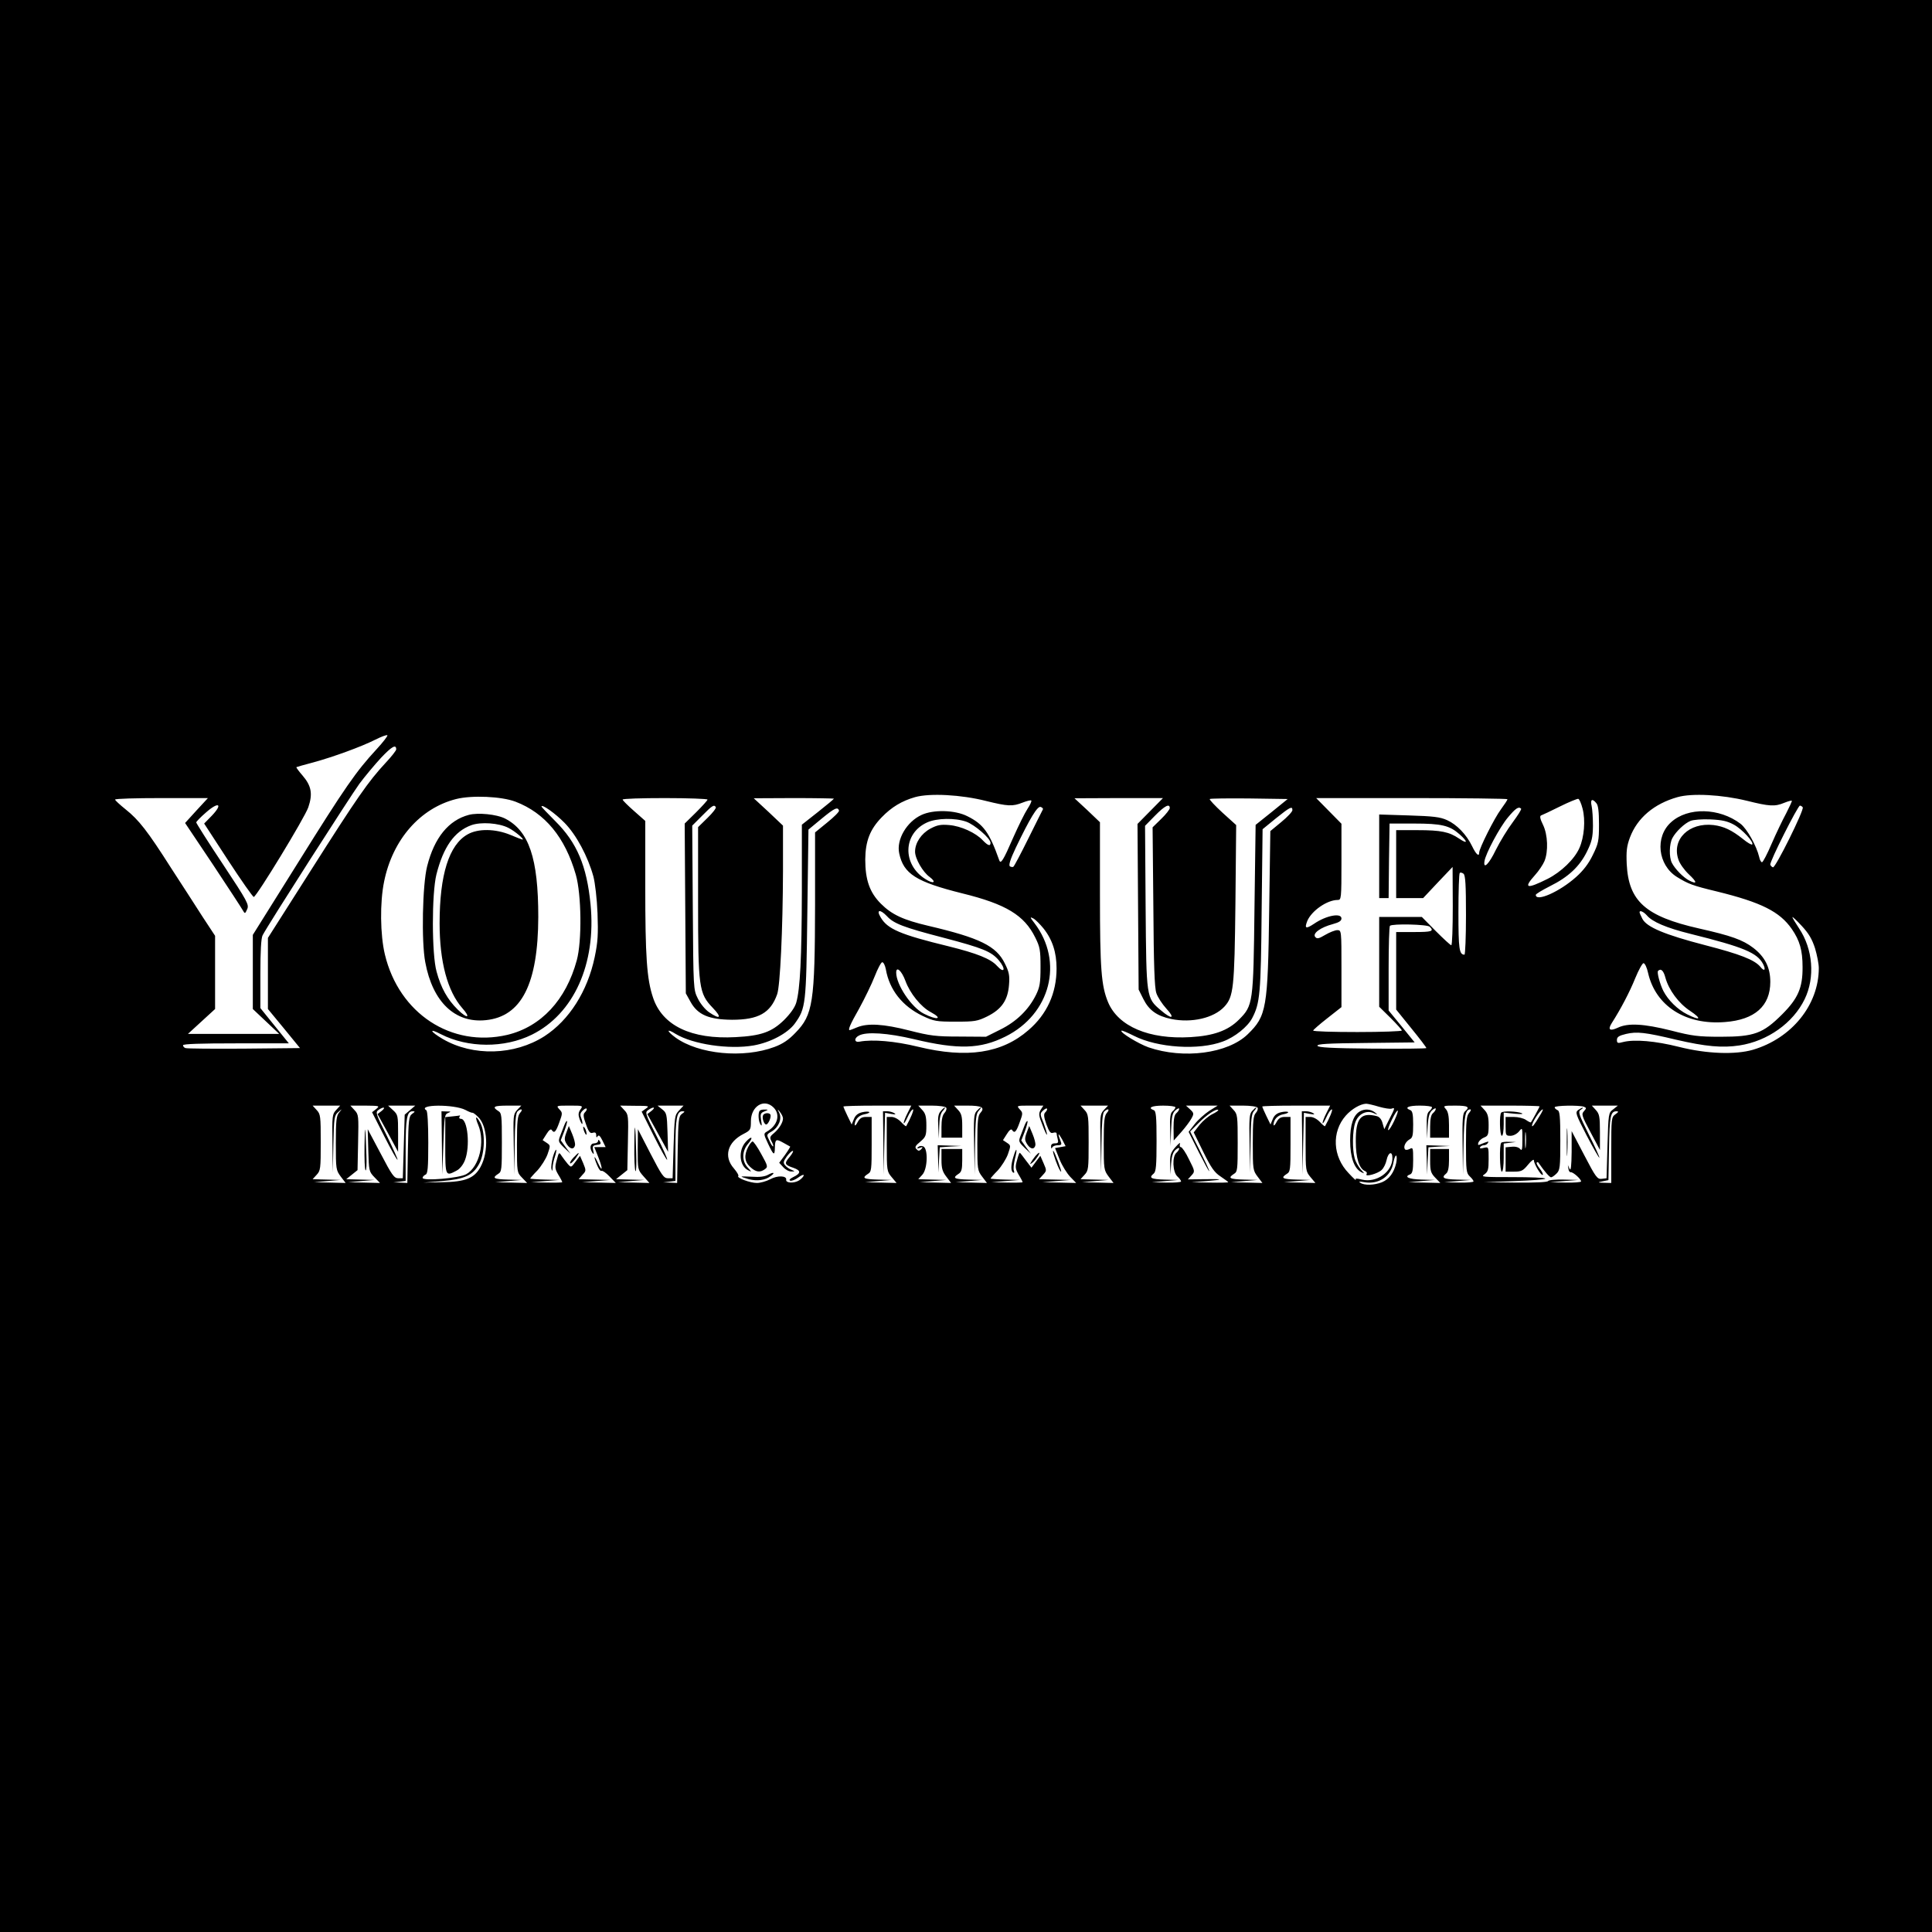 <?xml version="1.0" standalone="no"?>
<!DOCTYPE svg PUBLIC "-//W3C//DTD SVG 20010904//EN"
 "http://www.w3.org/TR/2001/REC-SVG-20010904/DTD/svg10.dtd">
<svg version="1.0" xmlns="http://www.w3.org/2000/svg"
 width="1024pt" height="1024pt" viewBox="0 0 1024 1024"
 preserveAspectRatio="xMidYMid meet">
<g transform="translate(0,1024) scale(0.1,-0.1)"
fill="#000000" stroke="none">
<path d="M0 5120 l0 -5120 5120 0 5120 0 0 5120 0 5120 -5120 0 -5120 0 0
-5120z m1996 1149 c-109 -118 -166 -200 -415 -599 l-241 -385 0 -196 0 -197
70 -66 70 -66 -242 0 -242 0 72 66 72 66 0 194 0 194 -67 102 c-36 57 -111
172 -166 257 -126 198 -171 255 -241 311 -31 25 -56 48 -56 52 0 5 111 8 246
8 l246 0 -61 -66 -60 -66 148 -221 c81 -122 152 -231 158 -242 11 -19 12 -19
23 6 11 24 2 41 -129 239 -78 117 -141 217 -141 221 0 4 23 28 52 53 67 59 91
46 31 -17 l-41 -42 127 -195 c70 -107 131 -194 136 -194 16 3 270 420 289 475
24 71 17 113 -30 168 -20 23 -35 43 -33 45 2 1 42 13 89 25 103 28 255 83 330
121 30 15 58 26 63 23 4 -2 -22 -36 -57 -74z m104 -1 c0 -6 -25 -38 -56 -71
-92 -99 -151 -184 -393 -565 l-231 -363 0 -188 0 -189 85 -103 85 -104 -297
-3 c-164 -1 -303 0 -310 3 -7 2 -13 9 -13 15 0 7 94 10 280 10 l281 0 -76 94
-75 93 0 182 c0 119 4 190 12 204 30 58 467 740 513 803 29 39 81 101 115 138
57 60 80 73 80 44z m3125 -273 c118 -29 141 -30 195 -9 23 9 43 14 46 11 3 -3
-6 -23 -20 -44 -14 -21 -48 -90 -76 -153 -53 -122 -66 -142 -74 -119 -52 147
-84 191 -169 233 -65 33 -179 36 -242 7 -79 -36 -135 -131 -119 -204 23 -109
90 -151 334 -212 232 -57 329 -116 387 -234 25 -50 28 -67 28 -156 0 -85 -4
-107 -24 -148 -39 -79 -104 -142 -189 -184 l-76 -38 -141 1 c-124 0 -155 4
-265 32 -137 35 -221 40 -277 17 -19 -8 -37 -15 -39 -15 -11 0 1 29 50 115 29
53 66 129 82 170 16 41 34 75 40 75 7 0 15 -17 19 -37 19 -110 88 -196 194
-247 61 -29 74 -31 176 -31 101 0 115 2 168 28 76 38 109 86 115 168 4 49 0
68 -22 112 -45 93 -133 136 -406 200 -132 31 -193 59 -251 117 -60 60 -83 127
-83 235 1 97 25 159 87 223 52 54 107 87 177 107 78 22 245 13 375 -20z m4033
1 c120 -30 149 -32 199 -11 20 8 38 13 40 11 2 -2 -12 -32 -30 -67 -19 -35
-54 -108 -77 -161 -23 -54 -46 -98 -51 -98 -5 0 -12 12 -15 28 -14 59 -65 150
-99 176 -112 85 -279 89 -368 8 -87 -78 -70 -227 31 -290 60 -37 83 -46 212
-77 236 -58 333 -107 397 -199 42 -61 57 -113 57 -201 1 -110 -24 -167 -108
-251 -102 -102 -149 -119 -326 -119 -119 0 -151 4 -263 33 -144 36 -228 41
-282 15 -43 -20 -55 -11 -32 25 48 75 95 165 124 237 18 44 38 80 44 80 7 0
18 -23 24 -51 40 -176 199 -278 408 -261 158 12 240 85 240 213 0 77 -29 133
-90 180 -56 43 -119 65 -288 103 -283 64 -373 144 -383 341 -3 69 0 95 17 141
39 104 128 179 252 214 77 22 236 13 367 -19z m-6526 -5 c157 -60 263 -189
320 -387 30 -105 33 -352 5 -454 -57 -210 -189 -352 -368 -395 -296 -69 -574
113 -649 426 -25 104 -27 277 -4 387 45 222 191 389 382 437 83 21 240 14 314
-14z m1018 11 c0 -4 -27 -34 -60 -67 l-61 -60 3 -450 3 -450 25 -45 c38 -69
98 -94 220 -95 140 0 204 36 239 135 16 44 30 343 31 655 l0 239 -77 73 -78
72 213 1 c116 0 212 -2 212 -3 0 -2 -38 -34 -85 -71 l-85 -67 0 -352 c-1 -355
-9 -519 -30 -592 -8 -26 -31 -58 -65 -92 -65 -63 -121 -83 -256 -90 -235 -13
-389 61 -438 210 -33 98 -41 218 -41 589 l0 347 -60 53 c-33 29 -60 56 -60 60
0 5 101 8 225 8 124 0 225 -4 225 -8z m2347 -60 l-68 -69 3 -439 3 -439 25
-50 c30 -60 72 -90 148 -106 108 -22 225 5 281 65 49 53 54 98 59 547 l4 416
-73 66 c-40 37 -70 69 -67 72 3 3 97 4 209 3 l204 -3 -85 -69 -85 -68 -6 -442
c-6 -504 -7 -515 -83 -591 -58 -58 -135 -85 -256 -92 -220 -13 -383 57 -437
185 -36 87 -43 175 -43 569 l0 385 -67 64 -68 63 235 1 234 0 -67 -68z m1893
62 c0 -4 -16 -28 -35 -54 -35 -47 -115 -207 -115 -229 0 -24 -17 -9 -37 33
-31 64 -82 116 -133 139 -37 17 -74 21 -202 25 l-158 5 0 -222 0 -221 25 0 25
0 2 198 3 197 130 0 c145 0 188 -10 241 -57 45 -40 44 -54 -2 -23 -53 36 -96
45 -221 45 l-113 0 0 -180 0 -180 71 0 72 0 78 83 78 82 1 -207 c0 -115 -3
-208 -8 -208 -4 0 -41 34 -82 75 l-74 75 -113 0 -113 0 0 -238 0 -238 60 -59
c33 -33 60 -63 60 -67 0 -4 -106 -8 -235 -8 -129 0 -235 3 -235 8 1 4 34 33
75 65 l75 59 0 204 c0 202 0 204 -22 204 -12 0 -40 -11 -64 -25 -35 -21 -44
-22 -53 -11 -16 19 29 51 93 68 33 9 46 17 46 30 0 31 -81 16 -145 -28 -44
-29 -52 -26 -36 15 23 54 105 111 161 111 19 0 20 6 20 202 l0 202 -67 68 -67
68 507 0 c279 0 507 -3 507 -6z m398 -50 c16 -61 9 -151 -17 -209 -26 -59 -97
-127 -168 -163 -112 -56 -131 -51 -67 20 20 22 42 55 50 74 21 51 18 140 -8
193 -15 30 -18 46 -10 49 6 2 51 23 99 47 48 24 93 42 98 41 6 -1 16 -25 23
-52z m73 29 c10 -11 14 -45 14 -112 0 -89 -3 -102 -33 -163 -22 -46 -51 -83
-88 -116 -88 -79 -214 -134 -214 -95 0 5 34 25 75 46 97 48 157 104 196 183
26 53 31 75 32 136 0 40 -3 88 -7 106 -8 35 3 42 25 15z m-5469 -104 c63 -64
124 -179 153 -284 9 -34 19 -119 22 -195 4 -112 2 -152 -15 -233 -38 -181
-135 -334 -266 -419 -159 -102 -379 -108 -539 -15 -68 40 -76 60 -11 26 144
-74 337 -75 483 -3 222 110 342 375 311 691 -20 204 -72 327 -187 441 -40 40
-73 75 -73 77 0 16 73 -36 122 -86z m802 83 c3 -5 -17 -31 -44 -57 l-50 -49 0
-389 c0 -462 4 -492 78 -569 50 -52 40 -64 -20 -23 -20 14 -46 45 -59 72 -24
48 -24 49 -27 482 l-3 435 53 53 c53 54 63 60 72 45z m1734 -11 c-2 -3 -36
-72 -77 -154 -40 -81 -76 -149 -80 -151 -4 -3 -12 -1 -18 2 -8 5 1 36 31 99
74 154 115 223 132 216 8 -3 13 -8 12 -12z m672 6 c0 -7 -20 -33 -45 -57 l-46
-45 4 -420 c2 -308 6 -430 16 -459 7 -21 31 -58 53 -82 49 -53 29 -59 -29 -9
-78 66 -77 65 -81 549 l-3 429 53 54 c51 52 78 66 78 40z m3355 4 c8 -14 -145
-323 -158 -318 -6 2 -12 8 -14 14 -5 14 146 313 157 313 5 0 11 -4 15 -9z
m-5108 -17 c2 -6 -26 -34 -62 -63 l-65 -53 0 -381 c-1 -521 -11 -586 -104
-681 -36 -38 -68 -59 -111 -75 -165 -62 -402 -39 -525 50 -49 36 -48 50 1 19
91 -55 283 -84 414 -61 89 16 179 64 217 115 59 82 61 99 67 585 l6 444 70 58
c68 56 85 64 92 43z m2403 2 c0 -8 -26 -36 -59 -63 l-58 -48 -6 -415 c-7 -526
-14 -565 -114 -662 -105 -102 -340 -133 -526 -69 -53 19 -152 79 -143 88 2 3
32 -10 66 -27 126 -64 345 -78 472 -30 63 23 131 78 155 124 41 79 46 126 50
571 l5 430 71 58 c75 60 87 66 87 43z m1212 8 c4 -3 -17 -35 -44 -72 -28 -37
-68 -103 -90 -147 -36 -75 -67 -105 -60 -60 5 39 81 181 124 232 41 49 57 60
70 47z m-2941 -69 c45 -16 129 -89 129 -112 0 -20 -14 -15 -41 13 -37 40 -116
76 -178 81 -46 4 -64 0 -100 -19 -48 -26 -81 -75 -81 -122 0 -37 41 -108 77
-134 39 -29 21 -39 -21 -12 -125 77 -121 243 8 301 51 23 147 25 207 4z m4069
-16 c44 -24 108 -94 97 -105 -3 -3 -25 9 -49 29 -59 47 -101 67 -156 74 -130
15 -223 -76 -186 -183 7 -22 32 -56 54 -77 46 -43 47 -56 3 -34 -32 17 -75 61
-92 94 -15 30 -14 99 3 131 18 34 64 78 96 91 14 6 61 10 105 8 63 -3 90 -9
125 -28z m-1420 -480 c0 -115 -4 -209 -8 -209 -28 0 -32 30 -32 225 0 111 3
205 7 208 3 4 12 2 20 -4 10 -9 13 -58 13 -220z m-3069 -5 c36 -39 87 -59 299
-114 209 -55 254 -73 294 -120 39 -47 30 -73 -10 -29 -33 37 -106 66 -255 103
-259 63 -326 92 -362 155 -24 40 -2 43 34 5z m4027 5 c29 -35 104 -67 233 -99
281 -70 353 -100 384 -160 16 -32 6 -41 -15 -14 -31 37 -109 67 -291 114 -216
56 -311 96 -334 140 -8 16 -15 31 -15 35 0 12 21 3 38 -16z m-3198 -69 c48
-60 70 -128 70 -213 0 -131 -51 -243 -149 -327 -141 -123 -327 -151 -585 -88
-123 30 -241 40 -310 27 -28 -6 -31 18 -4 32 39 22 154 14 293 -19 234 -56
352 -52 484 14 239 119 310 396 154 601 -25 32 -25 35 -6 25 11 -6 35 -30 53
-52z m4090 -106 c11 -37 20 -83 20 -105 0 -195 -143 -372 -349 -433 -93 -27
-244 -22 -391 15 -127 32 -237 41 -297 26 -29 -8 -33 -6 -33 11 0 16 11 23 49
32 57 13 99 9 266 -31 156 -36 243 -44 335 -30 149 23 284 119 345 245 56 115
44 266 -30 376 -19 29 -35 55 -35 59 1 3 23 -18 50 -47 37 -40 54 -69 70 -118z
m-2042 114 c24 -24 11 -28 -83 -28 l-95 0 0 -206 0 -205 80 -99 c44 -54 80
-101 80 -105 0 -3 -129 -4 -287 -3 -216 2 -287 6 -290 15 -4 10 55 13 255 15
l260 3 -69 85 -69 84 0 221 c0 122 3 225 7 228 12 12 198 8 211 -5z m-2779
-287 c24 -66 82 -138 135 -166 67 -36 33 -44 -37 -8 -66 33 -147 154 -147 218
0 36 29 10 49 -44z m4028 17 c18 -65 70 -136 131 -176 64 -43 55 -54 -16 -18
-50 25 -101 75 -126 124 -18 36 -35 99 -28 106 15 15 29 2 39 -36z m-4727
-688 c38 -38 21 -96 -36 -128 -17 -10 -17 -13 6 -62 30 -64 36 -68 37 -24 1
47 6 49 45 27 18 -10 34 -19 36 -20 2 0 -10 -20 -27 -44 l-31 -42 22 -24 c12
-13 31 -23 42 -22 21 0 21 0 1 9 -12 4 -27 15 -34 24 -11 13 -9 20 9 46 12 16
26 30 32 30 5 0 -2 -14 -16 -31 -31 -36 -28 -43 20 -59 40 -14 40 -29 -2 -49
-18 -9 -24 -16 -15 -19 7 -2 26 5 42 17 16 12 29 17 29 12 0 -6 -11 -18 -24
-27 -27 -17 -72 -15 -69 3 4 22 -46 24 -84 3 -21 -11 -53 -20 -71 -20 -36 0
-109 27 -99 37 4 3 -7 21 -23 40 -56 63 -34 140 51 183 37 19 39 23 39 67 0
80 70 123 120 73z m3209 4 c29 -8 59 -13 67 -10 19 7 18 3 -13 -57 l-26 -52
-9 31 c-5 20 -16 34 -30 38 -85 22 -113 -10 -112 -134 0 -88 18 -144 49 -157
8 -3 12 -10 8 -16 -11 -17 60 2 80 22 11 10 22 33 26 52 9 42 31 51 31 11 0
-74 -85 -133 -162 -114 -28 7 -36 7 -32 -2 4 -6 -14 10 -38 36 -85 88 -91 219
-15 305 31 35 77 62 108 63 8 0 39 -7 68 -16z m-5527 -17 c-21 -22 -22 -31
-20 -178 l2 -154 3 151 c3 142 5 152 26 170 22 19 22 19 5 -2 -15 -17 -18 -42
-18 -163 0 -138 1 -143 26 -177 l26 -34 -83 2 -84 2 70 6 70 6 -74 2 -74 2 21
23 c21 22 22 33 22 172 0 139 -1 150 -22 172 l-21 23 73 0 73 0 -21 -23z m212
5 l-22 -17 65 -128 c36 -71 67 -126 70 -124 2 3 -24 60 -57 128 -58 115 -61
124 -44 136 27 19 42 15 17 -5 l-22 -17 55 -100 54 -100 0 98 c0 93 -1 99 -26
122 l-27 25 72 0 72 0 -28 -24 -28 -24 -5 -169 -5 -168 -24 0 c-22 0 -34 17
-93 130 l-69 130 3 -112 c3 -108 4 -113 32 -142 l30 -31 -85 2 -84 2 70 6 70
6 -75 2 -75 2 30 24 30 24 3 147 c3 141 3 148 -19 171 l-22 24 79 0 c76 -1 78
-1 58 -18z m473 -5 c18 -10 35 -16 37 -15 2 2 16 -8 29 -21 52 -48 59 -184 14
-266 -33 -60 -80 -79 -202 -81 l-100 -2 97 8 c120 10 164 30 197 90 31 55 34
166 7 218 -23 44 -31 36 -11 -11 37 -89 6 -221 -63 -260 -37 -22 -232 -38
-232 -20 0 6 7 13 15 17 12 4 15 33 15 170 0 99 -4 167 -10 171 -51 32 147 33
207 2z m274 0 c-21 -23 -21 -31 -18 -183 l3 -159 2 161 c1 108 6 164 14 172
19 19 33 14 15 -6 -14 -16 -17 -43 -17 -167 0 -148 0 -149 27 -177 l27 -28
-85 2 -84 2 70 6 70 6 -72 2 c-76 2 -87 8 -53 30 19 11 20 23 20 167 0 144 -1
156 -20 167 -34 22 -22 28 52 28 l71 0 -22 -23z m335 2 c-11 -16 -12 -28 -4
-51 6 -16 12 -27 14 -25 3 2 0 16 -5 30 -8 20 -6 28 10 43 20 18 27 6 8 -13
-9 -9 -7 -25 7 -62 14 -41 22 -50 36 -45 13 4 18 0 18 -13 0 -13 3 -14 8 -5 6
8 13 1 25 -23 l17 -35 -30 0 -30 0 20 -50 c25 -63 25 -89 0 -35 -22 48 -26 39
-5 -11 8 -20 18 -33 23 -30 5 3 24 -10 42 -29 l34 -35 -90 2 -89 2 75 6 75 6
-84 2 -84 2 20 23 c20 21 20 23 4 62 l-17 39 -24 -32 c-23 -31 -23 -31 -41
-11 -9 11 -24 30 -32 42 -14 22 -15 21 -26 -21 -11 -39 -10 -47 8 -78 12 -19
21 -37 21 -40 0 -2 -37 -3 -82 -2 l-83 2 75 6 75 6 -77 2 c-43 1 -78 4 -78 5
0 2 17 22 38 43 20 22 45 61 54 86 16 46 16 47 -5 61 l-21 14 21 33 c12 20 23
28 27 21 13 -20 22 -11 40 39 18 49 18 52 1 70 -18 20 -17 20 54 20 71 0 72 0
57 -21z m347 5 l-22 -16 65 -130 c36 -72 68 -128 70 -125 3 3 -22 60 -57 128
-59 116 -61 123 -44 135 28 20 44 17 18 -4 l-22 -17 55 -100 55 -100 -3 103
c-3 97 -5 104 -28 122 l-25 20 69 0 69 0 -24 -26 c-23 -24 -24 -33 -29 -192
l-5 -167 -25 0 c-22 0 -33 16 -92 130 l-67 130 -1 -107 c0 -106 0 -108 31
-143 l31 -35 -83 2 -84 2 70 6 70 6 -75 2 -75 2 30 24 30 24 3 147 c3 141 3
148 -19 171 l-22 24 79 -1 c74 0 78 -1 57 -15z m1387 -24 c-11 -21 -20 -45
-20 -52 0 -7 9 6 20 30 10 23 23 42 29 42 7 0 -13 -49 -36 -89 -2 -2 -14 8
-27 22 -15 16 -36 27 -51 27 l-25 0 0 -144 c0 -141 1 -145 26 -175 l26 -31
-84 2 -83 2 70 6 70 6 -72 2 c-76 2 -87 8 -53 30 19 11 20 23 20 157 l0 145
-30 0 c-22 0 -33 -7 -44 -27 -8 -16 -15 -22 -16 -15 0 27 20 50 51 56 18 3 30
9 26 12 -3 3 -20 3 -37 -1 -22 -5 -36 -16 -44 -36 l-12 -29 -22 45 c-12 25
-22 48 -22 50 0 3 81 5 180 5 l180 0 -20 -40z m205 29 c4 -5 0 -18 -9 -28 -11
-12 -16 -36 -16 -74 l0 -57 55 0 55 0 0 62 c0 50 -4 66 -22 85 l-21 23 71 0
c76 0 94 -10 68 -39 -13 -14 -16 -44 -16 -161 0 -138 1 -144 26 -177 l25 -33
-83 2 -83 2 70 6 70 6 -72 2 c-76 2 -87 8 -53 30 16 10 20 23 20 72 l0 60 -55
0 -55 0 0 -57 c0 -45 5 -63 26 -90 l25 -33 -83 2 -83 2 70 6 70 6 -74 2 -74 2
21 23 c29 30 32 141 5 151 -9 4 -21 2 -27 -4 -8 -8 -5 -9 9 -4 16 6 18 5 8 -7
-11 -10 -15 -11 -25 0 -11 10 -7 18 20 40 29 25 32 32 32 86 0 47 -5 64 -22
82 l-21 23 71 0 c39 0 74 -5 77 -11z m501 -11 c-12 -21 -11 -30 10 -83 12 -33
23 -55 23 -48 1 7 -8 34 -18 62 -20 48 -20 49 0 67 20 18 27 6 8 -13 -8 -8 -6
-25 7 -62 15 -40 22 -50 36 -45 10 3 18 2 18 -3 0 -4 3 -18 6 -30 5 -19 2 -23
-15 -23 -14 0 -21 -6 -20 -17 0 -11 3 -13 6 -5 2 6 15 12 29 12 21 0 23 3 14
26 -16 40 -11 42 10 4 l18 -35 -28 -5 -28 -5 24 -60 c13 -33 39 -74 56 -92
l32 -33 -90 2 -89 2 75 6 75 6 -84 2 -84 2 21 23 c20 22 20 23 3 62 l-17 39
-24 -32 -23 -31 -30 39 c-16 22 -30 40 -32 40 -3 0 -9 -18 -15 -41 -10 -35 -8
-45 9 -75 12 -19 21 -37 21 -40 0 -2 -37 -3 -82 -2 l-83 2 75 6 75 6 -77 2
c-43 1 -78 4 -78 5 0 2 17 22 38 43 20 22 45 61 54 86 16 46 16 47 -5 61 l-21
14 21 33 c12 20 23 28 27 21 13 -20 22 -11 40 39 18 49 18 52 1 70 -18 20 -17
20 54 20 l71 0 -14 -22z m335 -1 c-21 -23 -21 -31 -18 -178 l3 -154 2 156 c1
104 6 159 14 167 19 19 33 14 15 -6 -14 -16 -17 -43 -17 -161 0 -138 1 -143
26 -177 l26 -34 -83 2 -84 2 70 6 70 6 -74 2 -74 2 21 23 c21 22 22 33 22 172
0 139 -1 150 -22 172 l-21 23 73 0 73 0 -22 -23z m379 14 c0 -5 -7 -14 -15
-21 -12 -10 -15 -32 -13 -99 l2 -86 3 86 c3 71 7 90 23 104 11 10 20 13 20 8
0 -6 -7 -16 -15 -23 -11 -9 -15 -32 -15 -79 l1 -66 40 45 c22 25 46 57 54 72
14 25 13 29 -7 48 l-22 20 84 0 84 0 -45 -28 c-24 -16 -59 -47 -77 -70 l-32
-41 54 -108 c30 -59 55 -105 55 -100 1 4 -22 53 -50 109 l-51 101 44 44 c43
44 95 79 105 70 2 -3 -12 -13 -31 -22 -20 -10 -50 -35 -68 -57 l-31 -40 51
-104 c41 -83 59 -109 92 -130 22 -15 40 -28 40 -30 0 -2 -44 -3 -97 -2 l-98 2
80 6 c97 8 88 12 -20 10 l-79 -1 19 21 c19 21 19 22 -13 85 -17 36 -37 65 -43
65 -6 0 -8 8 -5 18 3 9 -7 1 -24 -18 -26 -30 -29 -42 -28 -90 l2 -55 3 56 c3
40 10 62 23 74 11 10 20 13 20 8 0 -6 -7 -16 -15 -23 -23 -19 -20 -102 5 -125
11 -10 20 -22 20 -27 0 -4 -35 -7 -77 -6 l-78 2 70 6 70 6 -72 2 c-73 2 -86 9
-58 32 12 10 15 42 15 172 0 132 -3 160 -15 164 -34 13 -11 24 50 24 36 0 65
-4 65 -9z m435 -2 c4 -5 0 -18 -9 -28 -13 -14 -16 -44 -16 -161 0 -138 1 -144
26 -177 l25 -33 -83 2 -83 2 70 6 70 6 -72 2 c-76 2 -87 8 -53 30 19 11 20 23
20 164 0 142 -1 153 -22 175 l-21 23 71 0 c39 0 74 -5 77 -11z m365 -29 c-11
-21 -20 -45 -20 -52 0 -7 9 6 20 30 10 23 23 42 29 42 7 0 -13 -49 -36 -89 -2
-2 -14 8 -27 22 -15 16 -36 27 -51 27 l-25 0 0 -144 c0 -141 1 -145 26 -175
l26 -31 -84 2 -83 2 70 6 70 6 -72 2 c-76 2 -87 8 -53 30 19 11 20 23 20 157
l0 145 -30 0 c-22 0 -33 -7 -44 -27 -8 -16 -15 -22 -16 -15 0 27 20 50 51 56
18 3 30 9 26 12 -3 3 -20 3 -37 -1 -22 -5 -36 -16 -44 -36 l-12 -29 -22 45
c-12 25 -22 48 -22 50 0 3 81 5 180 5 l180 0 -20 -40z m560 31 c0 -5 -7 -14
-15 -21 -11 -9 -14 -30 -13 -79 l2 -66 3 66 c3 50 9 71 23 84 11 10 20 13 20
8 0 -6 -7 -16 -15 -23 -10 -8 -15 -31 -15 -71 l0 -59 50 0 50 0 0 67 c0 48 -5
72 -17 85 -15 17 -13 18 50 18 67 0 80 -7 52 -30 -12 -10 -15 -41 -13 -174 l2
-161 3 159 c3 153 10 186 36 186 5 0 3 -8 -6 -18 -14 -16 -17 -43 -17 -169 0
-137 2 -151 20 -168 11 -10 20 -22 20 -27 0 -4 -35 -7 -77 -6 l-78 2 70 6 70
6 -72 2 c-73 2 -86 9 -58 32 10 8 15 31 15 71 l0 59 -50 0 -50 0 0 -62 c0 -54
4 -66 27 -90 l27 -28 -85 2 -84 2 70 6 70 6 -72 2 c-68 2 -94 15 -58 28 11 5
15 23 15 75 0 66 -1 69 -19 59 -12 -6 -22 -6 -25 -1 -9 14 4 40 25 52 16 8 19
21 19 80 0 53 -4 71 -15 75 -34 13 -11 24 50 24 36 0 65 -4 65 -9z m570 5 c0
-4 -38 -73 -46 -85 -2 -1 -13 4 -26 13 -12 9 -42 16 -65 16 l-43 0 0 -50 c0
-47 1 -50 26 -50 15 0 34 10 45 23 18 22 18 22 18 -43 0 -53 -2 -62 -12 -50
-7 9 -24 14 -44 12 l-33 -3 0 -65 0 -64 44 0 c39 0 48 4 75 37 17 21 31 31 31
23 0 -19 39 -84 47 -77 3 3 -4 18 -16 33 -12 15 -19 29 -16 32 3 3 6 3 8 1 33
-48 60 -79 68 -79 5 0 18 9 29 20 18 18 20 33 20 175 0 129 -3 157 -15 161 -8
4 -15 10 -15 15 0 10 130 12 155 3 14 -6 14 -8 0 -24 -14 -15 -11 -25 35 -111
l50 -94 0 94 c0 84 -3 97 -22 118 l-21 23 69 0 69 0 -25 -20 c-25 -18 -25 -22
-30 -192 l-5 -173 -25 -3 c-24 -3 -32 8 -93 125 l-67 128 0 -110 c-1 -76 -4
-104 -11 -90 l-9 20 3 -20 c1 -11 7 -19 12 -18 12 2 55 -36 55 -49 0 -4 -37
-7 -82 -6 l-83 2 75 6 75 6 -77 2 c-42 1 -80 -2 -83 -8 -4 -6 -70 -9 -173 -8
l-167 2 163 6 c89 3 162 9 162 13 0 5 -78 8 -173 8 -160 0 -170 1 -149 15 19
14 22 25 22 81 0 65 0 65 -26 59 -17 -5 -23 -3 -19 4 3 5 12 10 20 10 8 0 17
5 21 12 7 11 4 10 -44 -9 -8 -4 -10 0 -6 12 4 9 17 21 30 26 21 8 24 15 24 66
0 44 -5 62 -22 80 l-21 23 156 0 c86 0 157 -2 157 -4z m-4010 -64 c0 -22 -21
-55 -48 -78 -22 -18 -23 -23 -13 -43 7 -12 11 -25 9 -27 -3 -2 -12 11 -20 30
-16 32 -16 33 12 49 37 22 56 67 40 99 -11 22 -10 22 4 4 9 -11 16 -26 16 -34z
m3240 -12 c-13 -28 -27 -50 -32 -50 -4 0 4 25 19 55 33 68 45 63 13 -5z m769
23 c-26 -44 -39 -60 -39 -49 0 18 45 86 57 86 3 0 -5 -17 -18 -37z m-5975 13
c-17 -13 -19 -30 -22 -190 l-3 -176 -37 2 -37 1 33 4 32 4 0 165 c0 168 7 204
37 204 14 0 14 -2 -3 -14z m1430 0 c-17 -13 -19 -30 -22 -190 l-3 -176 -37 2
-37 1 33 4 32 4 0 165 c0 168 7 204 37 204 14 0 14 -2 -3 -14z m4948 -2 c-21
-15 -22 -21 -22 -190 l0 -174 -37 1 c-37 1 -37 2 -8 8 l30 6 3 169 c3 171 8
196 40 196 12 0 11 -4 -6 -16z m-475 -171 c-2 -21 -4 -6 -4 32 0 39 2 55 4 38
2 -18 2 -50 0 -70z m-687 -88 c-12 -51 -37 -85 -75 -101 -40 -16 -94 -18 -115
-3 -11 7 -5 8 22 3 77 -13 142 32 154 107 4 21 10 36 14 34 4 -3 4 -21 0 -40z"/>
<path d="M2485 5921 c-107 -28 -183 -121 -221 -272 -25 -98 -31 -400 -10 -509
39 -211 158 -324 321 -307 189 19 277 192 278 547 0 311 -49 457 -177 522 -44
22 -142 32 -191 19z m210 -69 c34 -17 87 -62 74 -62 -2 0 -31 11 -64 25 -80
33 -171 34 -226 3 -99 -55 -149 -214 -149 -472 0 -204 42 -360 120 -449 47
-53 28 -59 -24 -8 -54 53 -89 115 -112 201 -26 92 -26 413 -1 515 37 146 95
228 184 261 51 19 148 12 198 -14z"/>
<path d="M4027 4353 c-10 -10 -8 -56 4 -73 7 -11 8 -5 3 22 -5 33 -3 39 17 47
22 9 23 10 3 10 -11 1 -24 -2 -27 -6z"/>
<path d="M4045 4330 c-8 -13 4 -50 16 -50 11 0 29 41 22 53 -6 10 -31 9 -38
-3z"/>
<path d="M3953 4188 c-41 -45 -35 -126 11 -150 21 -11 21 -10 -1 14 -32 34
-31 88 3 127 29 35 18 43 -13 9z"/>
<path d="M3965 4160 c-22 -43 -19 -78 11 -105 30 -28 52 -31 78 -12 17 12 16
17 -19 80 -20 37 -41 67 -46 67 -5 0 -15 -13 -24 -30z"/>
<path d="M4070 4013 c-16 -9 -46 -13 -82 -10 -32 2 -58 2 -58 1 0 -2 17 -8 39
-14 43 -11 86 -6 115 16 27 19 17 24 -14 7z"/>
<path d="M7207 4349 c-34 -20 -51 -70 -51 -154 0 -88 21 -147 58 -167 20 -10
20 -10 -2 14 -12 14 -27 40 -32 59 -13 46 -12 146 3 189 15 45 58 67 96 51 24
-11 25 -10 7 4 -23 17 -53 19 -79 4z"/>
<path d="M1932 4168 c-1 -70 1 -129 6 -131 4 -3 6 34 4 81 -5 160 -8 178 -10
50z"/>
<path d="M2342 4183 l2 -168 6 159 c5 147 6 160 25 167 17 7 16 8 -7 8 l-28 1
2 -167z"/>
<path d="M2398 4323 l-38 -4 0 -150 c0 -163 1 -165 59 -134 17 8 35 30 45 55
29 73 15 220 -21 220 -8 0 -11 5 -8 10 3 6 5 9 3 8 -2 -1 -20 -3 -40 -5z"/>
<path d="M2990 4274 c-6 -16 -16 -42 -22 -57 -10 -26 -8 -31 22 -60 l34 -32
-26 35 -26 36 19 49 c10 27 17 51 14 53 -2 3 -9 -8 -15 -24z"/>
<path d="M3001 4235 c-11 -31 -10 -39 4 -61 17 -26 38 -28 43 -3 1 9 -5 34
-15 58 l-18 43 -14 -37z"/>
<path d="M3091 4265 c1 -19 18 -51 18 -35 0 8 -4 22 -9 30 -5 8 -9 11 -9 5z"/>
<path d="M3170 4193 c0 -7 -9 -13 -20 -13 -22 0 -27 -25 -10 -50 8 -11 9 -8 4
12 -5 23 -2 27 20 30 20 2 23 6 16 18 -6 10 -10 11 -10 3z"/>
<path d="M2930 4106 c-6 -24 -10 -52 -7 -62 3 -14 5 -12 6 7 0 14 6 40 12 58
6 18 9 34 7 37 -3 2 -11 -15 -18 -40z"/>
<path d="M3040 4105 c-13 -14 -21 -27 -18 -31 3 -3 16 9 28 25 26 37 22 40
-10 6z"/>
<path d="M3362 4170 c-1 -69 2 -130 6 -137 4 -6 6 37 4 95 -4 163 -9 181 -10
42z"/>
<path d="M4682 4183 l2 -168 3 164 4 163 32 -6 c23 -4 28 -3 17 4 -8 5 -25 10
-37 10 l-23 0 2 -167z"/>
<path d="M4986 4351 c-13 -15 -16 -33 -13 -82 l3 -64 2 64 c1 44 7 70 19 83 9
10 14 18 11 18 -3 0 -13 -8 -22 -19z"/>
<path d="M5176 4351 c-14 -16 -16 -39 -13 -177 l3 -159 2 159 c2 132 5 163 19
178 9 10 14 18 11 18 -3 0 -12 -8 -22 -19z"/>
<path d="M4972 4098 l2 -73 3 67 4 67 57 4 57 3 -62 2 -63 2 2 -72z"/>
<path d="M5430 4274 c-6 -16 -16 -42 -22 -57 -10 -26 -8 -31 22 -60 l34 -32
-26 35 -25 35 19 49 c10 27 16 51 14 54 -3 2 -10 -8 -16 -24z"/>
<path d="M5441 4235 c-11 -31 -10 -39 4 -61 17 -26 38 -28 43 -3 1 9 -5 34
-15 58 l-18 43 -14 -37z"/>
<path d="M5372 4111 c-15 -47 -15 -78 -2 -86 6 -3 7 1 4 10 -4 8 -1 36 5 61
15 57 9 69 -7 15z"/>
<path d="M5585 4120 c11 -39 33 -90 39 -90 5 0 -33 103 -41 110 -3 3 -2 -6 2
-20z"/>
<path d="M5488 4113 c-8 -10 -19 -25 -23 -33 -8 -13 -7 -13 9 -1 16 14 41 51
33 51 -2 0 -11 -8 -19 -17z"/>
<path d="M6636 4351 c-14 -16 -16 -39 -13 -172 l3 -154 2 154 c2 128 5 158 19
173 9 10 14 18 11 18 -3 0 -12 -8 -22 -19z"/>
<path d="M6902 4183 l2 -168 3 164 4 163 32 -6 c23 -4 28 -3 17 4 -8 5 -25 10
-37 10 l-23 0 2 -167z"/>
<path d="M7562 4093 l2 -78 3 72 4 72 57 4 57 3 -62 2 -63 2 2 -77z"/>
<path d="M8365 4357 c-17 -13 -14 -21 45 -136 35 -67 65 -119 67 -117 2 2 -23
58 -56 123 -53 107 -58 120 -43 131 10 6 14 11 11 11 -3 1 -13 -5 -24 -12z"/>
<path d="M7957 4343 c-11 -10 -8 -123 3 -123 6 0 10 27 10 61 l0 62 58 -6 c34
-3 49 -2 37 3 -24 10 -99 13 -108 3z"/>
<path d="M8304 4185 c0 -66 1 -92 3 -57 2 34 2 88 0 120 -2 31 -3 3 -3 -63z"/>
<path d="M7957 4183 c-11 -11 -8 -153 3 -153 6 0 10 31 10 74 l0 75 33 4 32 4
-36 1 c-20 1 -39 -1 -42 -5z"/>
</g>
</svg>
